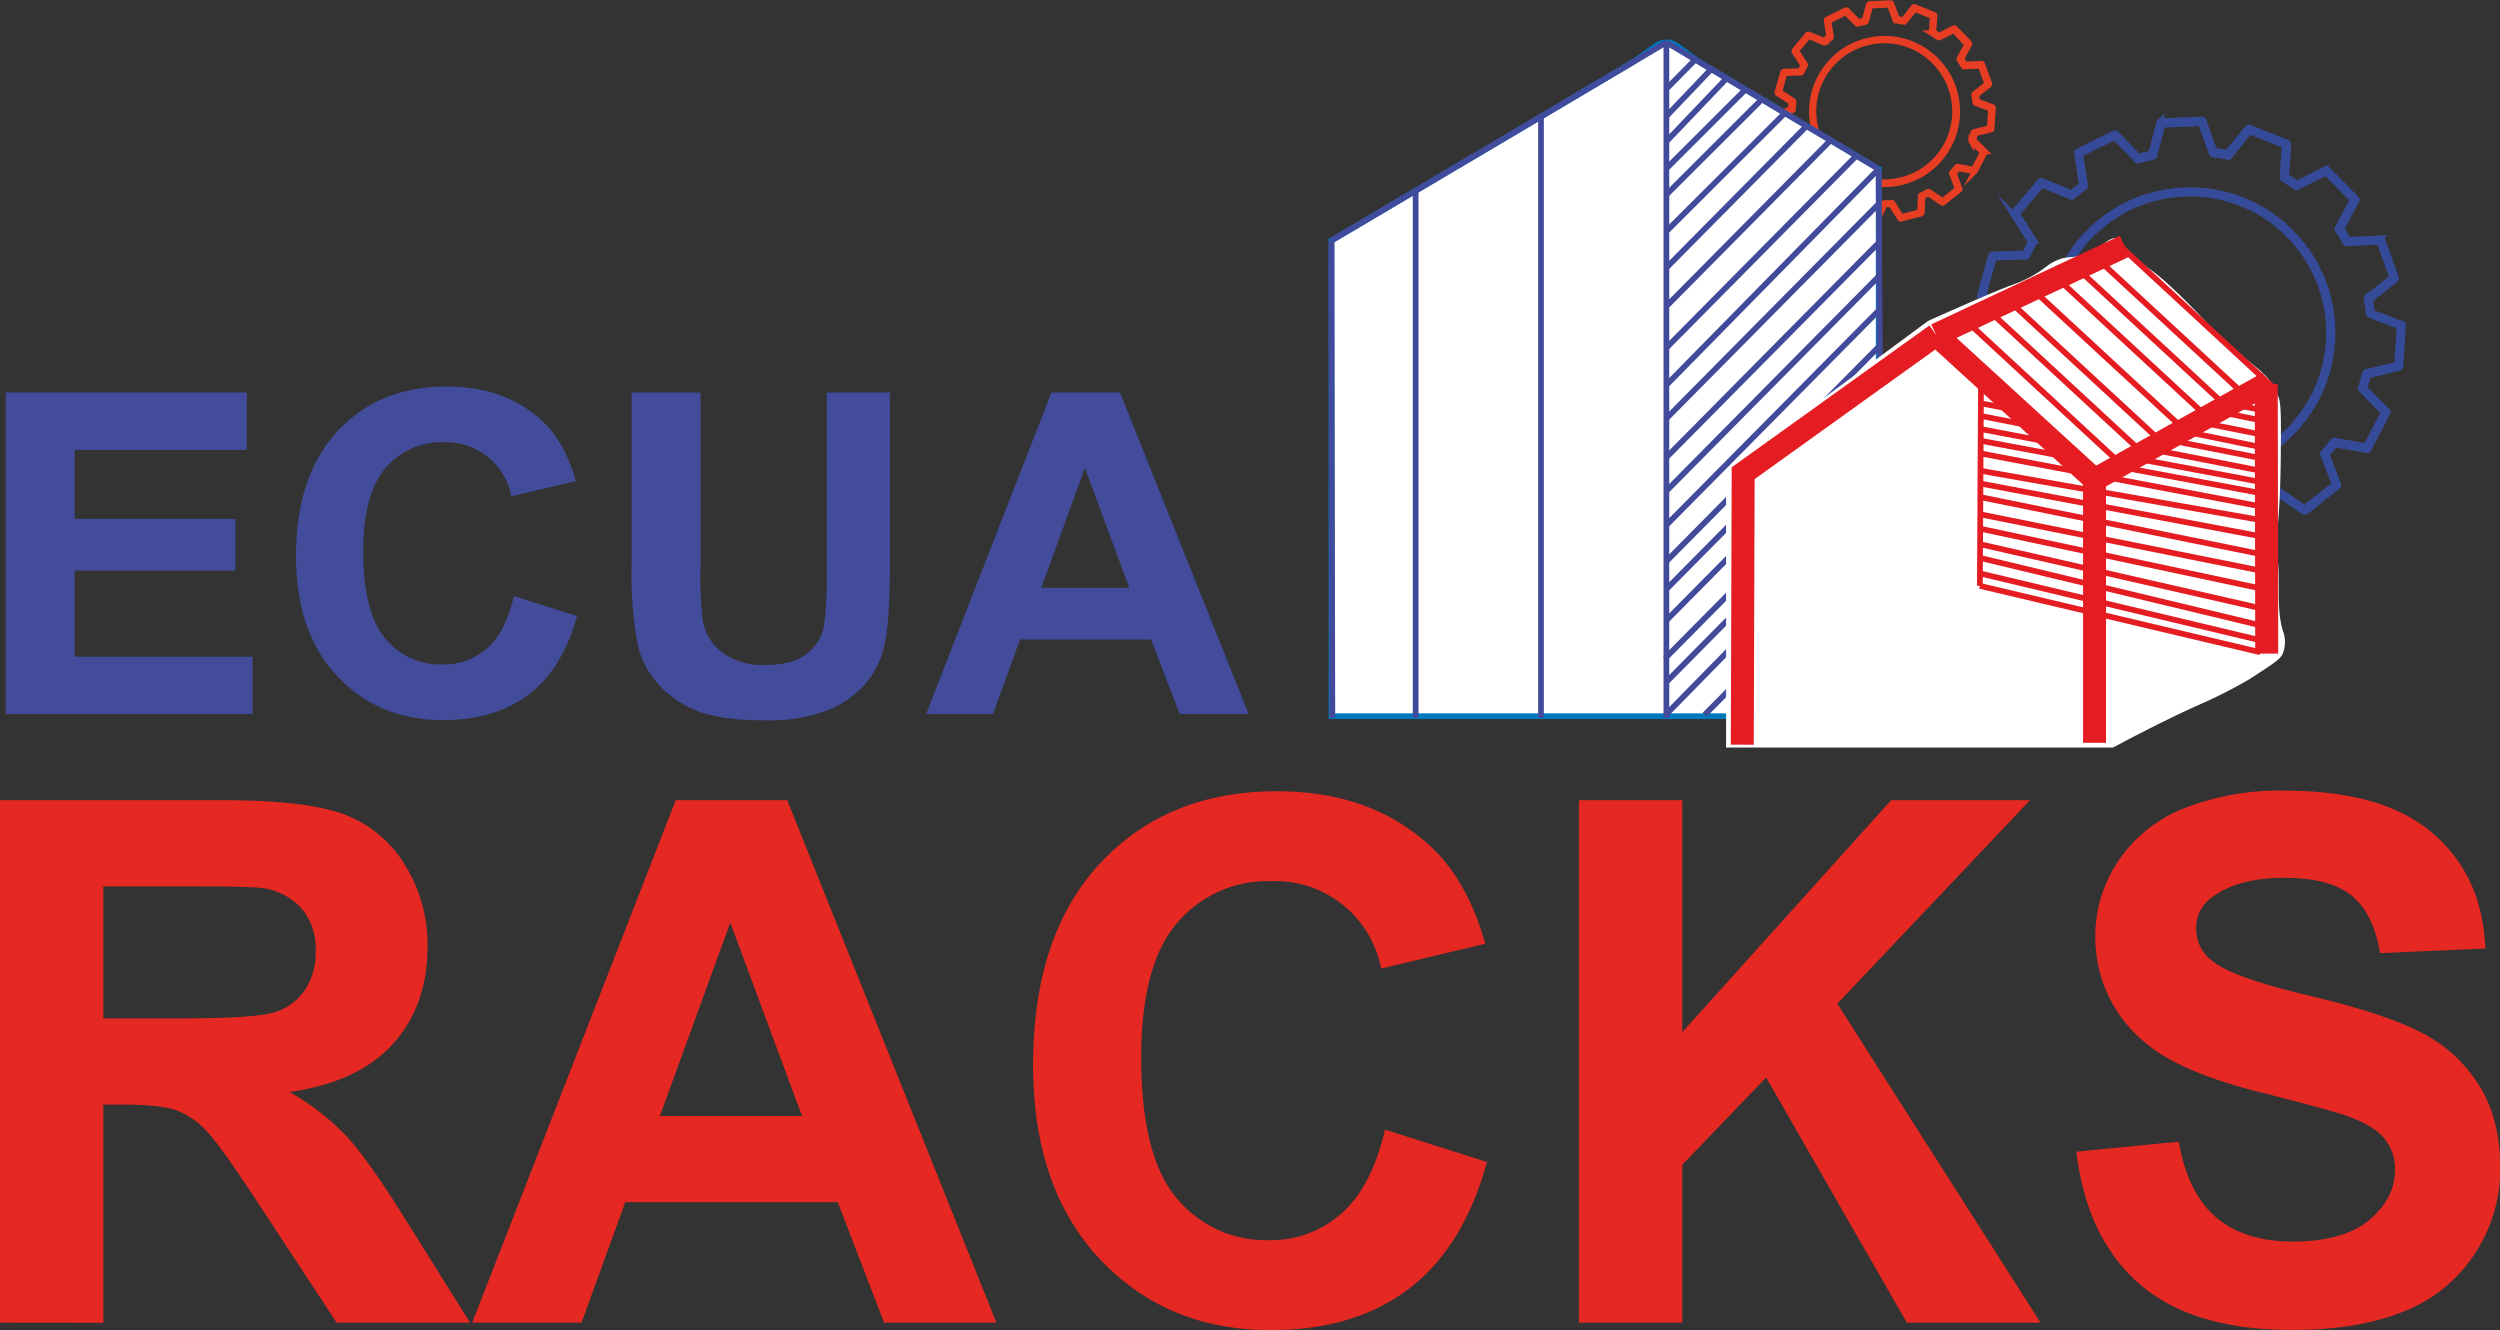 <svg xmlns="http://www.w3.org/2000/svg" viewBox="0 0 435.42 231.72"><rect x="0" y="0" width="435.42" height="231.72" fill="#333333" stroke="none"/><path d="M367,43.84l-3-2a.17.17,0,0,1-.07-.17l.8-2.75c-.29-.27-.56-.54-.81-.82l-2.76.73a.15.15,0,0,1-.17-.07l-1.93-3a.15.15,0,0,1,0-.18l1.84-2.19c-.14-.35-.28-.71-.4-1.08l-2.82-.45a.15.15,0,0,1-.13-.13L357,28.1a.15.15,0,0,1,.08-.16l2.57-1.24c0-.38,0-.77.08-1.15L357.33,24h0a.15.15,0,0,1-.06-.17l1-3.48a.16.16,0,0,1,.14-.11l2.86-.09c.16-.34.34-.69.53-1l-1.55-2.4a.17.17,0,0,1,0-.18l2.31-2.79a.15.15,0,0,1,.17,0l2.65,1.08q.43-.37.9-.72l-.43-2.82a.15.15,0,0,1,.08-.16l3.24-1.61a.17.17,0,0,1,.18,0l2,2.07c.36-.11.74-.21,1.11-.29l.75-2.76a.16.16,0,0,1,.14-.11l3.61-.15a.15.15,0,0,1,.15.1l1,2.69c.39,0,.77.11,1.14.19L381,9a.16.16,0,0,1,.17,0l3.36,1.34a.15.15,0,0,1,.1.15l-.21,2.85c.33.2.65.41,1,.64l2.55-1.29a.15.15,0,0,1,.18,0l2.52,2.58a.15.15,0,0,1,0,.18L389.3,18c.22.31.42.64.62,1l2.85-.14a.15.15,0,0,1,.15.1l1.26,3.39a.16.16,0,0,1-.05.17l-2.26,1.76c.07.38.13.76.17,1.14l2.67,1a.15.15,0,0,1,.09.15l-.23,3.61a.15.15,0,0,1-.11.14l-2.77.68c-.09.38-.2.75-.32,1.12l2,2a.17.17,0,0,1,0,.18l-1.67,3.2a.15.15,0,0,1-.16.08l-2.82-.5c-.23.3-.48.6-.73.89l1,2.67a.14.14,0,0,1-.05.17l-2.83,2.24a.15.15,0,0,1-.18,0h0l-2.37-1.6c-.33.18-.68.35-1,.51l-.16,2.85a.15.15,0,0,1-.11.14l-3.5.9a.17.17,0,0,1-.17-.07l-1.51-2.43c-.38,0-.77,0-1.15,0L374.67,46a.15.15,0,0,1-.16.08l-3.56-.6a.17.17,0,0,1-.13-.13l-.39-2.83c-.35-.13-.71-.27-1.07-.43l-2.23,1.79A.15.15,0,0,1,367,43.84Zm-2.74-2.19L367,43.52l2.21-1.77a.16.16,0,0,1,.16,0c.41.19.82.35,1.22.49a.15.15,0,0,1,.1.12l.39,2.81,3.34.57,1.3-2.52a.17.17,0,0,1,.13-.09c.44,0,.88,0,1.32-.05a.16.16,0,0,1,.14.07l1.5,2.41,3.28-.84.16-2.83a.14.14,0,0,1,.09-.13c.4-.18.8-.37,1.18-.58a.15.15,0,0,1,.16,0h0l2.35,1.6,2.66-2.11-1-2.65a.15.15,0,0,1,0-.16c.29-.32.57-.66.83-1a.16.16,0,0,1,.15-.06l2.8.5,1.57-3-2-2a.16.16,0,0,1,0-.16c.13-.41.25-.84.35-1.27a.17.17,0,0,1,.11-.11l2.76-.68.21-3.38-2.64-1a.15.15,0,0,1-.1-.13c-.05-.42-.11-.86-.19-1.29a.16.16,0,0,1,.05-.15l2.25-1.75-1.18-3.18-2.84.14a.14.14,0,0,1-.14-.07c-.22-.39-.45-.76-.7-1.12a.18.18,0,0,1,0-.16l1.34-2.5L388,13l-2.54,1.28a.14.14,0,0,1-.15,0c-.36-.26-.73-.5-1.1-.73a.17.17,0,0,1-.07-.14l.2-2.83-3.15-1.25-1.79,2.19a.15.15,0,0,1-.15.06c-.42-.09-.86-.17-1.3-.22a.17.17,0,0,1-.12-.1l-1-2.67-3.38.14-.75,2.74a.14.14,0,0,1-.11.11c-.43.09-.86.2-1.28.32a.14.14,0,0,1-.15,0l-2-2-3,1.5.44,2.8a.16.16,0,0,1-.06.15c-.36.26-.7.53-1,.82a.18.18,0,0,1-.16,0L362.7,14l-2.16,2.62L362.08,19a.15.15,0,0,1,0,.16c-.22.38-.42.77-.61,1.16a.14.14,0,0,1-.13.09l-2.84.09-.91,3.27L360,25.34c.06,0,.07.09.07.15,0,.43-.08.87-.09,1.31a.14.14,0,0,1-.08.13l-2.55,1.24.49,3.36,2.8.45a.15.15,0,0,1,.12.1c.14.41.29.83.46,1.23a.15.15,0,0,1,0,.16l-1.83,2.17,1.82,2.87,2.74-.73a.14.14,0,0,1,.15,0c.29.31.6.63.92.94a.14.14,0,0,1,.05.15Zm4.66-3.95a12.65,12.65,0,1,1,17.54-3.52A12.66,12.66,0,0,1,368.87,37.7Zm13.85-20.81A12.35,12.35,0,1,0,386.16,34,12.36,12.36,0,0,0,382.72,16.89Z" transform="translate(-47.7 -7.76)" style="fill:#010101;stroke:#e73e23;stroke-miterlimit:10"/><path d="M411.62,98.41l-5.9-3.93a.29.29,0,0,1-.12-.33l1.55-5.39c-.55-.53-1.09-1.07-1.58-1.62l-5.42,1.44a.31.31,0,0,1-.33-.13l-3.79-6a.3.3,0,0,1,0-.35l3.62-4.29c-.29-.7-.55-1.41-.79-2.12l-5.53-.9a.3.3,0,0,1-.25-.25l-1-7a.29.29,0,0,1,.16-.31l5-2.45c0-.75.07-1.51.14-2.26l-4.69-3.07h0a.28.28,0,0,1-.12-.33l1.91-6.82a.29.29,0,0,1,.28-.22l5.6-.18c.32-.68.68-1.35,1.05-2l-3-4.72a.3.3,0,0,1,0-.35L403,39.37a.29.29,0,0,1,.34-.08l5.19,2.11c.57-.49,1.17-1,1.77-1.41l-.85-5.54a.3.3,0,0,1,.16-.31L415.92,31a.29.29,0,0,1,.35.06l3.89,4c.71-.21,1.45-.4,2.19-.56l1.46-5.41a.3.3,0,0,1,.28-.22l7.08-.29a.3.3,0,0,1,.3.19l1.9,5.27c.76.1,1.51.23,2.24.38l3.53-4.34a.31.31,0,0,1,.35-.09l6.59,2.62a.28.28,0,0,1,.18.29l-.4,5.6c.64.39,1.27.81,1.88,1.25l5-2.53a.29.29,0,0,1,.34.06l5,5.07a.3.3,0,0,1,.05.35l-2.64,4.93c.42.62.82,1.26,1.21,1.92l5.59-.27a.3.3,0,0,1,.3.19L465,56.16a.29.29,0,0,1-.09.34l-4.43,3.44c.14.75.25,1.5.33,2.24l5.23,2a.3.3,0,0,1,.19.3l-.45,7.07a.32.32,0,0,1-.23.28l-5.44,1.34c-.18.73-.38,1.47-.61,2.18l4,4a.31.31,0,0,1,0,.35L460.23,86a.3.3,0,0,1-.32.16l-5.52-1q-.69.9-1.44,1.74l2,5.24a.29.29,0,0,1-.09.34l-5.56,4.4a.3.3,0,0,1-.35,0h0l-4.64-3.15c-.66.36-1.35.7-2,1l-.31,5.6a.3.3,0,0,1-.22.27l-6.87,1.76a.3.3,0,0,1-.33-.13l-3-4.76c-.75,0-1.51.09-2.26.09l-2.56,5a.32.32,0,0,1-.32.16l-7-1.19a.31.31,0,0,1-.24-.26l-.77-5.54q-1.05-.37-2.1-.84L412,98.39A.3.3,0,0,1,411.62,98.41Zm-5.39-4.31,5.54,3.69,4.33-3.49a.29.29,0,0,1,.31,0c.8.35,1.61.68,2.4.95a.31.31,0,0,1,.2.24l.76,5.52,6.56,1.11,2.54-5a.3.3,0,0,1,.27-.17c.85,0,1.72,0,2.57-.1A.29.29,0,0,1,432,97l2.94,4.73,6.45-1.65.3-5.56a.3.3,0,0,1,.18-.25c.78-.35,1.56-.74,2.31-1.15a.31.31,0,0,1,.31,0h0l4.61,3.12,5.22-4.13-2-5.2a.29.29,0,0,1,.06-.31c.57-.63,1.12-1.3,1.64-2a.3.3,0,0,1,.29-.12l5.48,1,3.09-5.89-3.92-4a.28.28,0,0,1-.07-.3c.26-.81.5-1.65.7-2.49a.29.29,0,0,1,.21-.22l5.4-1.33.43-6.64-5.19-2a.29.29,0,0,1-.19-.25c-.09-.84-.22-1.7-.38-2.55a.3.3,0,0,1,.11-.29l4.4-3.42-2.31-6.24-5.56.28a.35.35,0,0,1-.28-.15c-.43-.76-.9-1.49-1.38-2.19a.29.29,0,0,1,0-.31l2.62-4.9-4.65-4.76-5,2.51a.27.27,0,0,1-.31,0c-.7-.5-1.42-1-2.15-1.43a.29.29,0,0,1-.14-.27l.4-5.56-6.18-2.46L436,35a.31.31,0,0,1-.29.1c-.82-.18-1.68-.32-2.55-.43a.31.31,0,0,1-.24-.2L431,29.22l-6.65.27-1.46,5.38a.31.31,0,0,1-.22.22c-.84.17-1.68.39-2.5.63a.3.3,0,0,1-.3-.08l-3.86-4-6,2.95.85,5.5a.28.28,0,0,1-.12.28c-.69.51-1.37,1-2,1.61a.32.32,0,0,1-.31.05l-5.15-2.1L399,45l3,4.69a.29.29,0,0,1,0,.31c-.43.74-.84,1.51-1.2,2.28a.32.32,0,0,1-.26.17l-5.57.18-1.79,6.41,4.66,3a.26.26,0,0,1,.13.28c-.09.86-.14,1.73-.16,2.58a.3.3,0,0,1-.17.26l-5,2.43,1,6.58,5.5.89a.3.3,0,0,1,.23.2c.27.81.57,1.63.9,2.42a.32.32,0,0,1-.05.31l-3.59,4.25,3.56,5.62,5.38-1.42a.31.31,0,0,1,.3.09c.56.62,1.17,1.24,1.8,1.84a.29.29,0,0,1,.09.3Zm9.14-7.73a24.82,24.82,0,1,1,34.42-6.91A24.85,24.85,0,0,1,415.37,86.37Zm27.18-40.83a24.23,24.23,0,1,0,6.74,33.59A24.26,24.26,0,0,0,442.55,45.54Z" transform="translate(-47.7 -7.76)" style="fill:#010101;stroke:#354a99;stroke-miterlimit:10"/><path d="M374.91,37.19,349.15,21.83l-5.5-3.29c-3.57-2.41-4.13-3.41-5.72-3.4s-2.06,1-6.15,3.64l-4.2,2.48L309.46,32,279.6,49.66V132.5h95.31Z" transform="translate(-47.7 -7.76)" style="fill:#fff;stroke:#0078be;stroke-miterlimit:10"/><line x1="290.23" y1="125.01" x2="290.23" y2="7.38" style="fill:none;stroke:#424b9b;stroke-miterlimit:10"/><line x1="290.23" y1="7.38" x2="231.89" y2="41.9" style="fill:none;stroke:#424b9b;stroke-miterlimit:10"/><line x1="290.23" y1="7.38" x2="327.2" y2="29.43" style="fill:none;stroke:#424b9b;stroke-miterlimit:10"/><line x1="327.2" y1="29.43" x2="327.79" y2="125.01" style="fill:none;stroke:#424b9b;stroke-miterlimit:10"/><line x1="231.89" y1="41.9" x2="232.05" y2="125.01" style="fill:none;stroke:#424b9b;stroke-miterlimit:10"/><line x1="246.56" y1="33.24" x2="246.56" y2="125.01" style="fill:none;stroke:#424b9b;stroke-miterlimit:10"/><line x1="268.39" y1="20.16" x2="268.39" y2="125.01" style="fill:none;stroke:#424b9b;stroke-miterlimit:10"/><line x1="300.72" y1="13.64" x2="290.23" y2="24.64" style="fill:none;stroke:#424b9b;stroke-miterlimit:10"/><line x1="298.05" y1="12.04" x2="290.23" y2="20.24" style="fill:none;stroke:#424b9b;stroke-miterlimit:10"/><line x1="295.27" y1="10.38" x2="290.23" y2="15.47" style="fill:none;stroke:#424b9b;stroke-miterlimit:10"/><line x1="290.23" y1="33.9" x2="306.65" y2="17.51" style="fill:none;stroke:#424b9b;stroke-miterlimit:10"/><line x1="290.23" y1="29.34" x2="304" y2="15.59" style="fill:none;stroke:#424b9b;stroke-miterlimit:10"/><line x1="290.23" y1="40.29" x2="310.87" y2="19.69" style="fill:none;stroke:#424b9b;stroke-miterlimit:10"/><line x1="290.23" y1="46.63" x2="314.65" y2="21.95" style="fill:none;stroke:#424b9b;stroke-miterlimit:10"/><line x1="290.39" y1="53.18" x2="318.83" y2="24.44" style="fill:none;stroke:#424b9b;stroke-miterlimit:10"/><line x1="290.23" y1="60.58" x2="323.33" y2="27.12" style="fill:none;stroke:#424b9b;stroke-miterlimit:10"/><line x1="290.22" y1="67.07" x2="327.2" y2="29.43" style="fill:none;stroke:#424b9b;stroke-miterlimit:10"/><line x1="290.23" y1="72.88" x2="327.24" y2="35.48" style="fill:none;stroke:#424b9b;stroke-miterlimit:10"/><line x1="290.23" y1="79.66" x2="327.49" y2="42" style="fill:none;stroke:#424b9b;stroke-miterlimit:10"/><line x1="290.23" y1="85.51" x2="327.49" y2="47.86" style="fill:none;stroke:#424b9b;stroke-miterlimit:10"/><line x1="290.23" y1="91.45" x2="327.35" y2="53.94" style="fill:none;stroke:#424b9b;stroke-miterlimit:10"/><line x1="290.23" y1="97.76" x2="327.39" y2="60.21" style="fill:none;stroke:#424b9b;stroke-miterlimit:10"/><line x1="290.2" y1="102.64" x2="327.42" y2="65.03" style="fill:none;stroke:#424b9b;stroke-miterlimit:10"/><line x1="290.23" y1="108.05" x2="327.49" y2="70.39" style="fill:none;stroke:#424b9b;stroke-miterlimit:10"/><line x1="290.02" y1="114.65" x2="327.49" y2="76.78" style="fill:none;stroke:#424b9b;stroke-miterlimit:10"/><line x1="290.23" y1="124.37" x2="327.49" y2="86.37" style="fill:none;stroke:#424b9b;stroke-miterlimit:10"/><line x1="290.23" y1="118.78" x2="327.71" y2="80.9" style="fill:none;stroke:#424b9b;stroke-miterlimit:10"/><line x1="296.9" y1="124.49" x2="327.59" y2="93.47" style="fill:none;stroke:#424b9b;stroke-miterlimit:10"/><line x1="303.34" y1="125.01" x2="327.64" y2="100.45" style="fill:none;stroke:#424b9b;stroke-miterlimit:10"/><line x1="309.76" y1="125.01" x2="327.68" y2="106.9" style="fill:none;stroke:#424b9b;stroke-miterlimit:10"/><line x1="315.98" y1="125.16" x2="327.71" y2="113.3" style="fill:none;stroke:#424b9b;stroke-miterlimit:10"/><path d="M370.54,132.77l4.92-5" transform="translate(-47.7 -7.76)" style="fill:none;stroke:#424b9b;stroke-miterlimit:10"/><path d="M415.59,137.46H348.83V89.92l34.94-25.83c7.5-3.36,12.05-5.3,14.61-6.26a21.52,21.52,0,0,0,4.23-2c1.66-1,2-1.58,3.39-2.21,1.86-.84,2.27-.31,4.31-.92,3.5-1.05,5.21-3.51,6.12-2.87.43.31.12.9.79,1.83a4.45,4.45,0,0,0,1.69,1.3c1.06.61,2,1.45,3,2.14,3.1,2.14,8.44,7.8,8.44,7.8,9.34,9.92,12.11,9.36,13.78,14.36.37,1.13.36,4,.31,9.55-.11,13.23-1,12.78-.49,18.78.36,4.06-.29,8.28.87,12.17a4.94,4.94,0,0,1,0,3.65c-.32.64-.8,1.06-3.13,2.61-1.57,1-2.35,1.57-3,1.91a82,82,0,0,1-7.91,4C427.92,131.2,423.31,133.35,415.59,137.46Z" transform="translate(-47.7 -7.76)" style="fill:#fff;stroke:#fff;stroke-miterlimit:10"/><path d="M384.91,66.07,351.3,90.18v1.21l-.15,46.07" transform="translate(-47.7 -7.76)" style="fill:none;stroke:#e51d23;stroke-miterlimit:10;stroke-width:4px"/><line x1="337.21" y1="58.31" x2="364.8" y2="83.54" style="fill:none;stroke:#e51d23;stroke-miterlimit:10;stroke-width:4px"/><line x1="364.8" y1="83.54" x2="364.8" y2="129.37" style="fill:none;stroke:#e51d23;stroke-miterlimit:10;stroke-width:4px"/><line x1="337.21" y1="58.31" x2="370.06" y2="42.88" style="fill:none;stroke:#e51d23;stroke-miterlimit:10;stroke-width:4px"/><line x1="364.8" y1="83.54" x2="395.04" y2="66.67" style="fill:none;stroke:#e51d23;stroke-miterlimit:10;stroke-width:4px"/><line x1="342.85" y1="56.26" x2="369.4" y2="80.81" style="fill:none;stroke:#e51d23;stroke-miterlimit:10"/><line x1="346.24" y1="53.96" x2="372.78" y2="78.51" style="fill:none;stroke:#e51d23;stroke-miterlimit:10"/><line x1="349.18" y1="51.73" x2="375.73" y2="76.28" style="fill:none;stroke:#e51d23;stroke-miterlimit:10"/><line x1="353.27" y1="49.72" x2="379.81" y2="74.26" style="fill:none;stroke:#e51d23;stroke-miterlimit:10"/><line x1="357.72" y1="47.93" x2="384.27" y2="72.48" style="fill:none;stroke:#e51d23;stroke-miterlimit:10"/><line x1="361.13" y1="46.14" x2="387.67" y2="70.69" style="fill:none;stroke:#e51d23;stroke-miterlimit:10"/><line x1="364.89" y1="44.7" x2="391.44" y2="69.25" style="fill:none;stroke:#e51d23;stroke-miterlimit:10"/><line x1="369.08" y1="42.67" x2="395.63" y2="67.22" style="fill:none;stroke:#e51d23;stroke-miterlimit:10"/><line x1="394.71" y1="66.88" x2="394.79" y2="113.84" style="fill:none;stroke:#e51d23;stroke-miterlimit:10;stroke-width:4px"/><line x1="387.24" y1="70.16" x2="394.75" y2="71.56" style="fill:none;stroke:#e51d23;stroke-miterlimit:10"/><line x1="386.13" y1="71.64" x2="393.82" y2="73.23" style="fill:none;stroke:#e51d23;stroke-miterlimit:10"/><path d="M392.19,73.56l3,.61" transform="translate(-47.7 -7.76)" style="fill:none;stroke:#e51d23;stroke-miterlimit:10"/><path d="M429.38,81l13.05,2.62" transform="translate(-47.7 -7.76)" style="fill:none;stroke:#e51d23;stroke-miterlimit:10"/><path d="M392.73,75.59l5,1" transform="translate(-47.7 -7.76)" style="fill:none;stroke:#e51d23;stroke-miterlimit:10"/><path d="M426.37,82.53l15.88,3.27" transform="translate(-47.7 -7.76)" style="fill:none;stroke:#e51d23;stroke-miterlimit:10"/><path d="M392.72,78l8.36,1.65" transform="translate(-47.7 -7.76)" style="fill:none;stroke:#e51d23;stroke-miterlimit:10"/><path d="M423.08,83.94l19.37,3.81" transform="translate(-47.7 -7.76)" style="fill:none;stroke:#e51d23;stroke-miterlimit:10"/><path d="M392.7,80.21l11.15,2.18" transform="translate(-47.7 -7.76)" style="fill:none;stroke:#e51d23;stroke-miterlimit:10"/><path d="M420.73,85.7l21.46,4.2" transform="translate(-47.7 -7.76)" style="fill:none;stroke:#e51d23;stroke-miterlimit:10"/><path d="M392.65,82.49l14.92,2.83" transform="translate(-47.7 -7.76)" style="fill:none;stroke:#e51d23;stroke-miterlimit:10"/><path d="M418.11,87.32,443,92" transform="translate(-47.7 -7.76)" style="fill:none;stroke:#e51d23;stroke-miterlimit:10"/><path d="M392.65,84.53l17.57,3.27" transform="translate(-47.7 -7.76)" style="fill:none;stroke:#e51d23;stroke-miterlimit:10"/><path d="M416.51,89l25.94,4.83" transform="translate(-47.7 -7.76)" style="fill:none;stroke:#e51d23;stroke-miterlimit:10"/><line x1="344.94" y1="78.97" x2="394.75" y2="88.39" style="fill:none;stroke:#e51d23;stroke-miterlimit:10"/><line x1="344.94" y1="81.99" x2="394.12" y2="90.65" style="fill:none;stroke:#e51d23;stroke-miterlimit:10"/><line x1="344.94" y1="84.22" x2="394.5" y2="93.55" style="fill:none;stroke:#e51d23;stroke-miterlimit:10"/><line x1="344.94" y1="86.59" x2="394.19" y2="96.6" style="fill:none;stroke:#e51d23;stroke-miterlimit:10"/><line x1="344.94" y1="89.59" x2="393.67" y2="99.38" style="fill:none;stroke:#e51d23;stroke-miterlimit:10"/><line x1="344.88" y1="92.08" x2="394.19" y2="102.59" style="fill:none;stroke:#e51d23;stroke-miterlimit:10"/><line x1="345.24" y1="94.87" x2="394.27" y2="106.06" style="fill:none;stroke:#e51d23;stroke-miterlimit:10"/><line x1="344.94" y1="97.19" x2="394.45" y2="109.09" style="fill:none;stroke:#e51d23;stroke-miterlimit:10"/><line x1="344.84" y1="99.87" x2="394.16" y2="111.63" style="fill:none;stroke:#e51d23;stroke-miterlimit:10"/><line x1="344.83" y1="102.04" x2="393.67" y2="113.6" style="fill:none;stroke:#e51d23;stroke-miterlimit:10"/><line x1="389.97" y1="68.15" x2="395.18" y2="69.68" style="fill:none;stroke:#e51d23;stroke-miterlimit:10"/><line x1="344.83" y1="102.04" x2="345.04" y2="64.42" style="fill:none;stroke:#e51d23;stroke-miterlimit:10"/><path d="M48.7,132.13v-56h42v10h-30v12h28v9h-28v15h31v10Z" transform="translate(-47.7 -7.76)" style="fill:#424c9b"/><path d="M137.2,111.57l11,3.49q-2.53,9.19-8.42,13.66t-14.92,4.46q-11.19,0-18.4-7.64t-7.2-20.91q0-14,7.24-21.78t19-7.77q10.3,0,16.74,6.1,3.84,3.6,5.75,10.35l-11.23,2.68A11.59,11.59,0,0,0,125,84.78a12.83,12.83,0,0,0-10.14,4.48q-3.89,4.48-3.89,14.53,0,10.65,3.84,15.18a12.44,12.44,0,0,0,10,4.52,11.34,11.34,0,0,0,7.78-2.88Q135.77,117.75,137.2,111.57Z" transform="translate(-47.7 -7.76)" style="fill:#424c9b"/><path d="M157.7,76.13h12v30.42a63.35,63.35,0,0,0,.42,9.39,9.13,9.13,0,0,0,3.46,5.54,11.91,11.91,0,0,0,7.45,2.09c3.2,0,5.62-.66,7.24-2a7.8,7.8,0,0,0,2.94-4.85,63.83,63.83,0,0,0,.49-9.54V76.13h11v29.5q0,10.13-.92,14.3a15.67,15.67,0,0,1-3.41,7,17.1,17.1,0,0,1-6.64,4.58,28.91,28.91,0,0,1-10.85,1.71q-8.08,0-12.26-1.86a17.44,17.44,0,0,1-6.6-4.83,15.4,15.4,0,0,1-3.2-6.23,68.19,68.19,0,0,1-1.12-14.26Z" transform="translate(-47.7 -7.76)" style="fill:#424c9b"/><path d="M265.18,132.13h-12l-5-13H225.36l-4.72,13H209l21.82-56h11.95Zm-20.79-22-7.74-20.85-7.59,20.85Z" transform="translate(-47.7 -7.76)" style="fill:#424c9b"/><path d="M47.7,238.13v-91H86.38q14.58,0,21.2,2.45a20.91,20.91,0,0,1,10.58,8.72,26.2,26.2,0,0,1,4,14.34q0,10.25-6,16.91t-18,8.41A43.17,43.17,0,0,1,108,205.6q3.87,4.16,10.46,14.77l11.11,17.76H106.33l-13-19.81q-6.93-10.62-9.48-13.38a13.84,13.84,0,0,0-5.42-3.79q-2.85-1-9.06-1H65.7v38Zm18-53H79.25q13.17,0,16.44-1.12a9.81,9.81,0,0,0,5.13-3.83,11.77,11.77,0,0,0,1.86-6.8,10.9,10.9,0,0,0-2.44-7.39,11.23,11.23,0,0,0-6.9-3.56q-2.22-.3-13.35-.3H65.7Z" transform="translate(-47.7 -7.76)" style="fill:#e52821"/><path d="M221.25,238.13H201.68l-8.07-21h-37l-7.63,21H129.94l35.45-91h19.42Zm-33.86-36-12.5-33.68-12.26,33.68Z" transform="translate(-47.7 -7.76)" style="fill:#e52821"/><path d="M288.92,204.5l17.77,5.64q-4.1,14.85-13.59,22.07T269,239.42q-18.09,0-29.72-12.35T227.63,193.3q0-22.67,11.7-35.2t30.77-12.53q16.65,0,27,9.84,6.19,5.82,9.29,16.72l-18.14,4.33a18.76,18.76,0,0,0-19.13-15.23,20.63,20.63,0,0,0-16.37,7.24q-6.28,7.25-6.29,23.47,0,17.2,6.19,24.51a20.12,20.12,0,0,0,16.1,7.31,18.39,18.39,0,0,0,12.57-4.64Q286.62,214.47,288.92,204.5Z" transform="translate(-47.7 -7.76)" style="fill:#e52821"/><path d="M322.7,238.13v-91h18v40.41l36.37-40.41h24.2L367.7,182.57l35.4,55.56H379.81L355.3,195.42l-14.6,15.21v27.5Z" transform="translate(-47.7 -7.76)" style="fill:#e52821"/><path d="M409.33,208.34l17.83-1.73q1.6,9,6.53,13.19T447,224q8.85,0,13.34-3.75t4.49-8.76a8.26,8.26,0,0,0-1.89-5.48c-1.26-1.51-3.45-2.82-6.59-3.93q-3.22-1.11-14.67-4-14.73-3.66-20.68-9a23.61,23.61,0,0,1-8.36-18.26,23.33,23.33,0,0,1,3.93-13,24.63,24.63,0,0,1,11.33-9.2,45.54,45.54,0,0,1,17.86-3.15q17.1,0,25.73,7.49t9.07,20l-18.33.81q-1.17-7-5-10.06t-11.61-3.06c-5.33,0-9.49,1.09-12.51,3.28a6.6,6.6,0,0,0-2.91,5.63,7,7,0,0,0,2.73,5.51q3.47,2.91,16.84,6.07t19.78,6.53a25.54,25.54,0,0,1,10,9.22q3.62,5.85,3.62,14.46a26.73,26.73,0,0,1-4.34,14.61,26,26,0,0,1-12.25,10.12q-7.94,3.32-19.75,3.31-17.22,0-26.44-7.95T409.33,208.34Z" transform="translate(-47.7 -7.76)" style="fill:#e52821"/></svg>